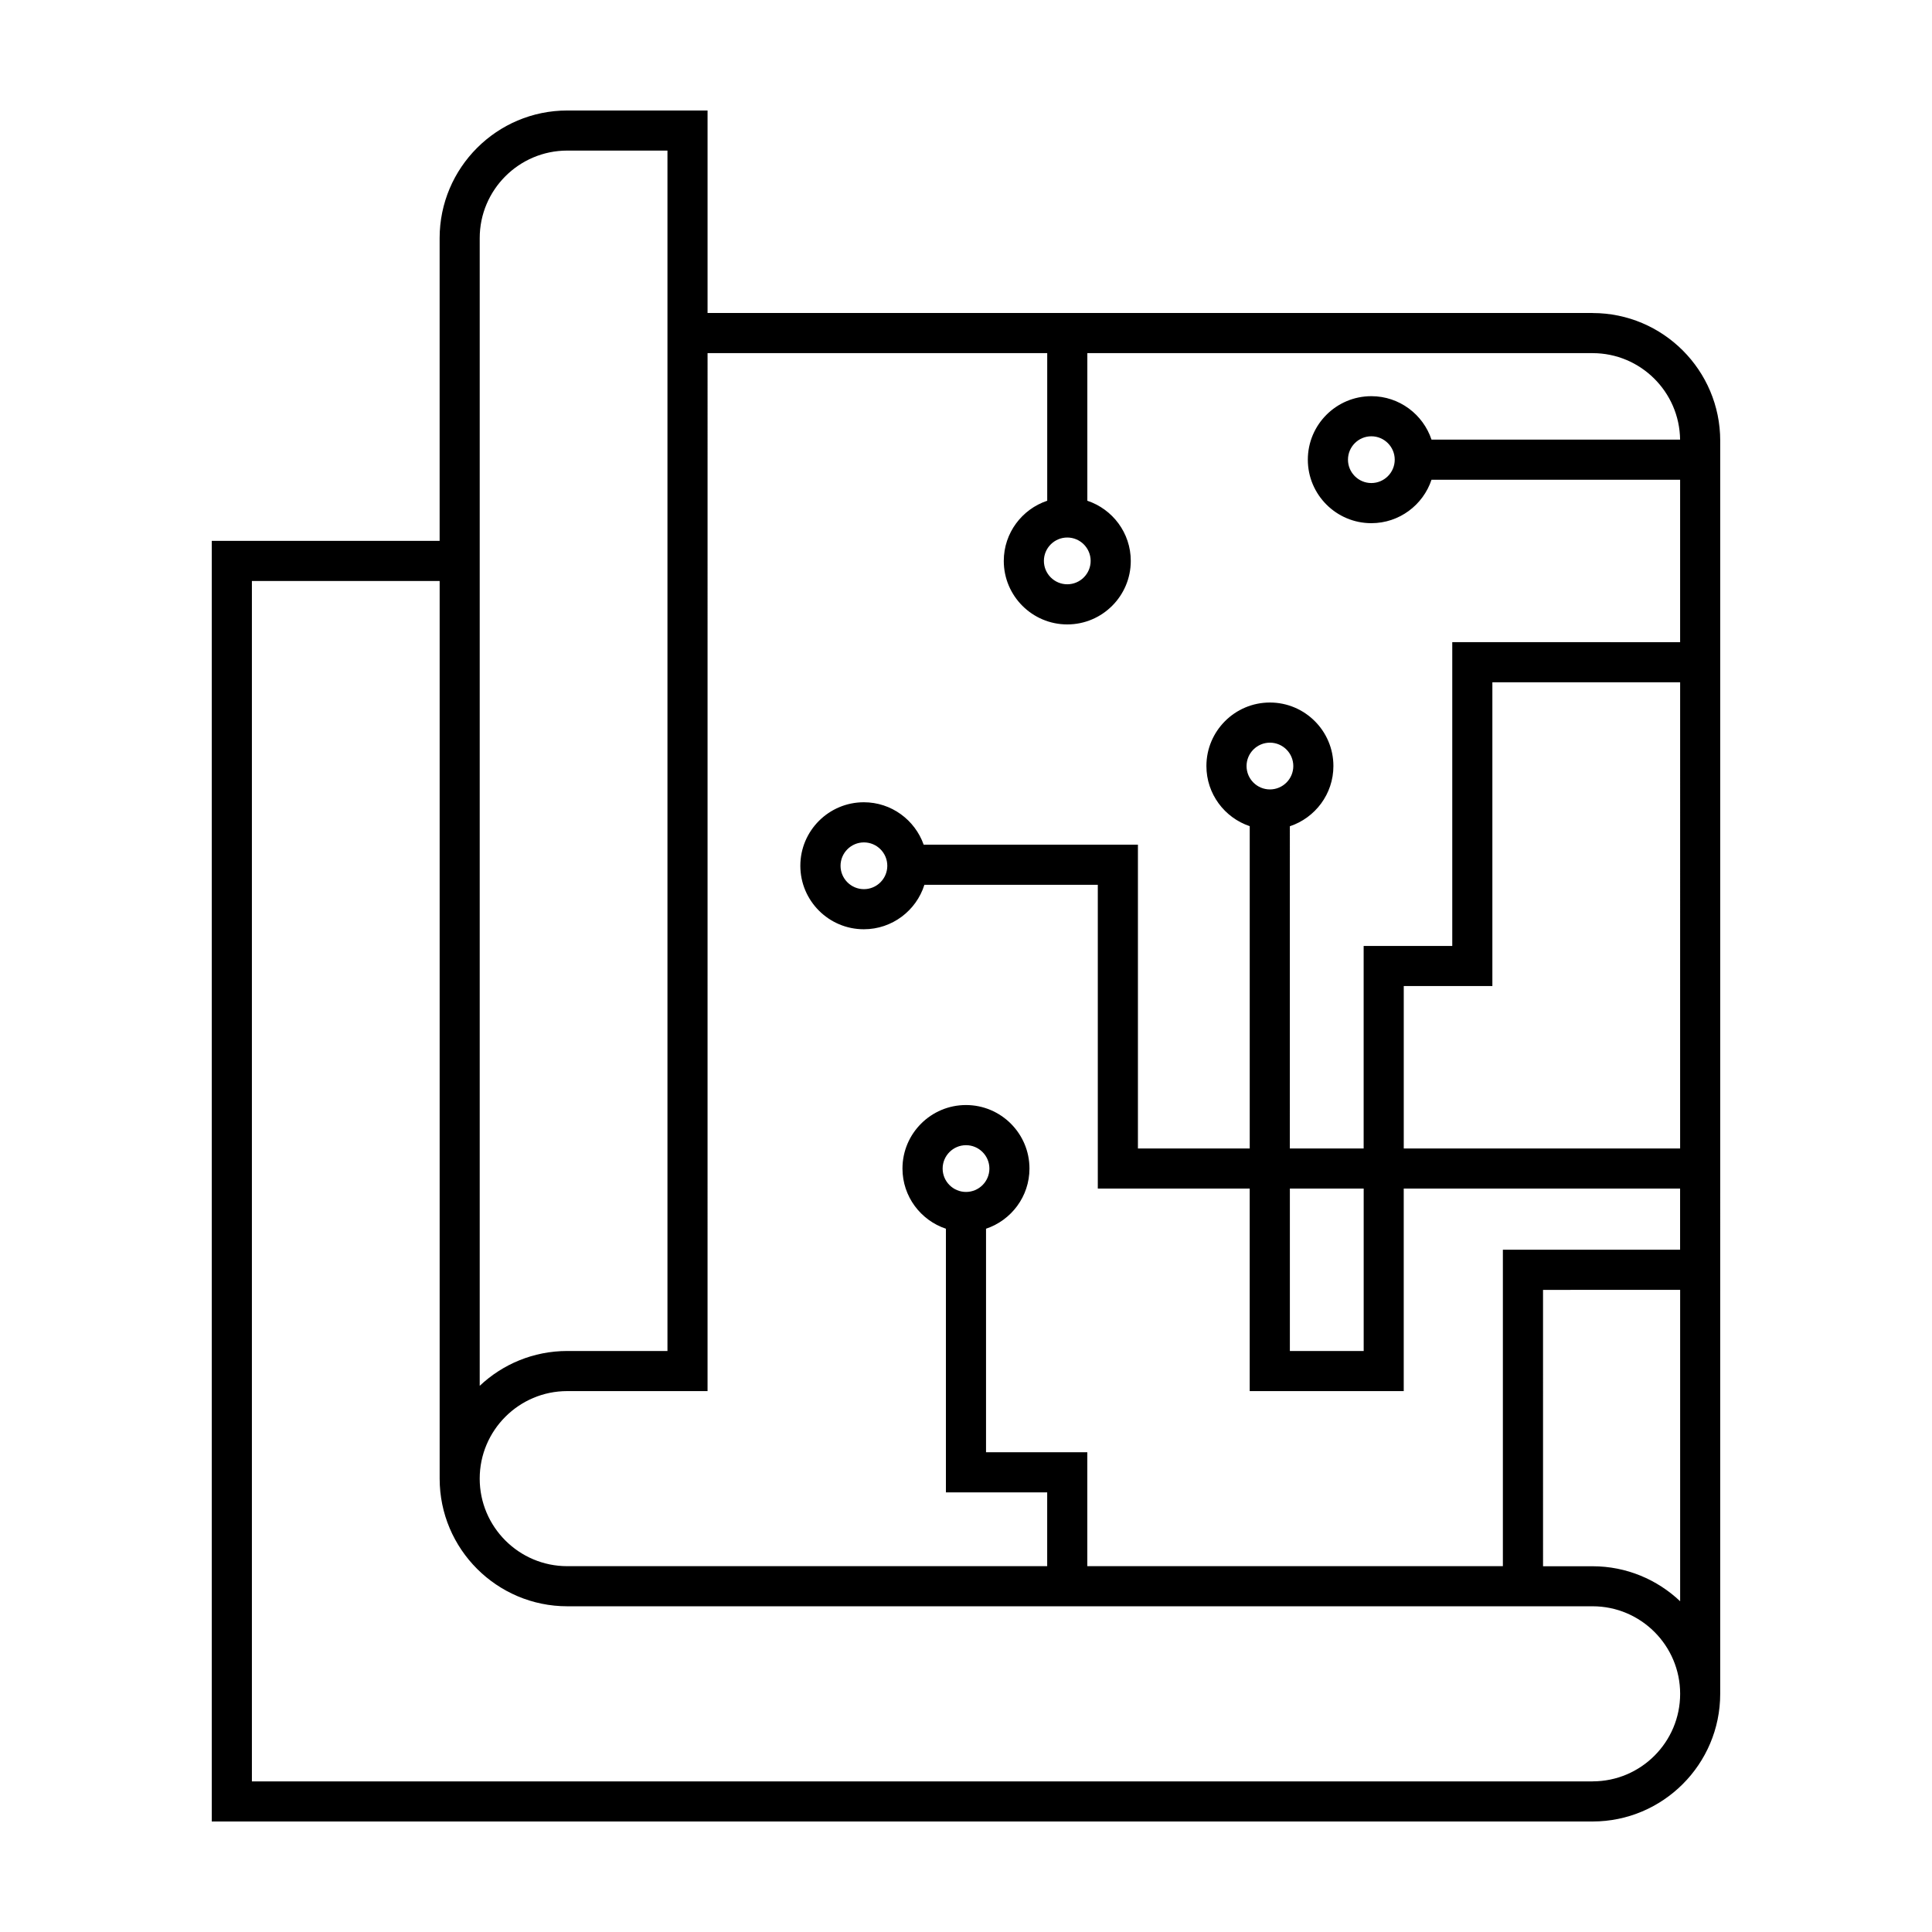 <?xml version="1.0" encoding="UTF-8"?>
<!-- Uploaded to: ICON Repo, www.svgrepo.com, Generator: ICON Repo Mixer Tools -->
<svg fill="#000000" width="800px" height="800px" version="1.1" viewBox="144 144 512 512" xmlns="http://www.w3.org/2000/svg">
 <path d="m566.05 226.95h-234.54v-53.668h-37.18c-18.652 0-33.824 15.176-33.824 33.824v80.227h-60.387v339.38h365.93c18.652 0 33.824-15.176 33.824-33.824l0.004-332.1c0-18.656-15.176-33.832-33.824-33.832zm23.199 221.41h-73.238v-43.047h23.484v-80.508h49.758zm-162.41-161.91c3.414 0 6.195 2.781 6.195 6.195 0 3.414-2.781 6.195-6.195 6.195-3.414 0-6.195-2.781-6.195-6.195 0-3.414 2.773-6.195 6.195-6.195zm-155.71-79.344c0-12.793 10.41-23.199 23.199-23.199h26.555v318.12h-26.555c-8.973 0-17.141 3.512-23.199 9.23zm23.199 305.55h37.18l0.004-275.07h90.012v39.117c-6.68 2.231-11.512 8.535-11.512 15.949 0 9.281 7.547 16.828 16.828 16.828s16.828-7.547 16.828-16.828c0-7.422-4.832-13.723-11.512-15.949v-39.117h133.9c12.695 0 23.035 10.258 23.184 22.918h-65.875c-2.231-6.68-8.535-11.512-15.949-11.512-9.281 0-16.828 7.547-16.828 16.828s7.547 16.828 16.828 16.828c7.422 0 13.723-4.832 15.949-11.512h65.883v43.047l-60.383-0.004v80.508h-23.484v53.672h-19.562l0.004-85.391c6.695-2.223 11.543-8.535 11.543-15.965 0-9.281-7.547-16.828-16.828-16.828s-16.828 7.547-16.828 16.828c0 7.41 4.82 13.703 11.48 15.941v85.41h-29.629v-80.508h-56.781c-2.312-6.535-8.535-11.238-15.855-11.238-9.281 0-16.828 7.547-16.828 16.828s7.547 16.828 16.828 16.828c7.523 0 13.906-4.961 16.051-11.785h45.953v80.508h40.254v53.672h40.82v-53.676h73.238v16.207h-46.965v83.863h-110.13v-30.191h-26.84v-59.238c6.68-2.231 11.512-8.535 11.512-15.949 0-9.281-7.547-16.828-16.828-16.828s-16.828 7.547-16.828 16.828c0 7.422 4.832 13.723 11.512 15.949v69.867h26.84v19.562h-127.19c-12.793 0-23.199-10.41-23.199-23.199 0-12.793 10.41-23.199 23.199-23.199zm219.29-246.84c0 3.414-2.781 6.195-6.195 6.195-3.414 0-6.195-2.781-6.195-6.195s2.781-6.195 6.195-6.195c3.414 0 6.195 2.781 6.195 6.195zm-27.789 193.17h19.562v43.047h-19.562zm-5.285-105.78c-3.414 0-6.195-2.781-6.195-6.195 0-3.414 2.781-6.195 6.195-6.195 3.414 0 6.195 2.781 6.195 6.195 0 3.414-2.777 6.195-6.195 6.195zm-101.4 20.234c0 3.414-2.781 6.195-6.195 6.195-3.414 0-6.195-2.781-6.195-6.195s2.781-6.195 6.195-6.195c3.414 0 6.195 2.773 6.195 6.195zm210.11 112.39v82.516c-6.062-5.734-14.219-9.273-23.199-9.273h-13.133l-0.004-73.242zm-189.25-25.953c-3.414 0-6.195-2.781-6.195-6.195 0-3.414 2.781-6.195 6.195-6.195s6.195 2.781 6.195 6.195c0 3.414-2.781 6.195-6.195 6.195zm166.05 156.21h-355.3v-318.12h49.758v237.89c0 18.652 15.176 33.824 33.824 33.824h271.72c12.793 0 23.199 10.41 23.199 23.199 0.004 12.793-10.406 23.199-23.195 23.199z"/>
</svg>